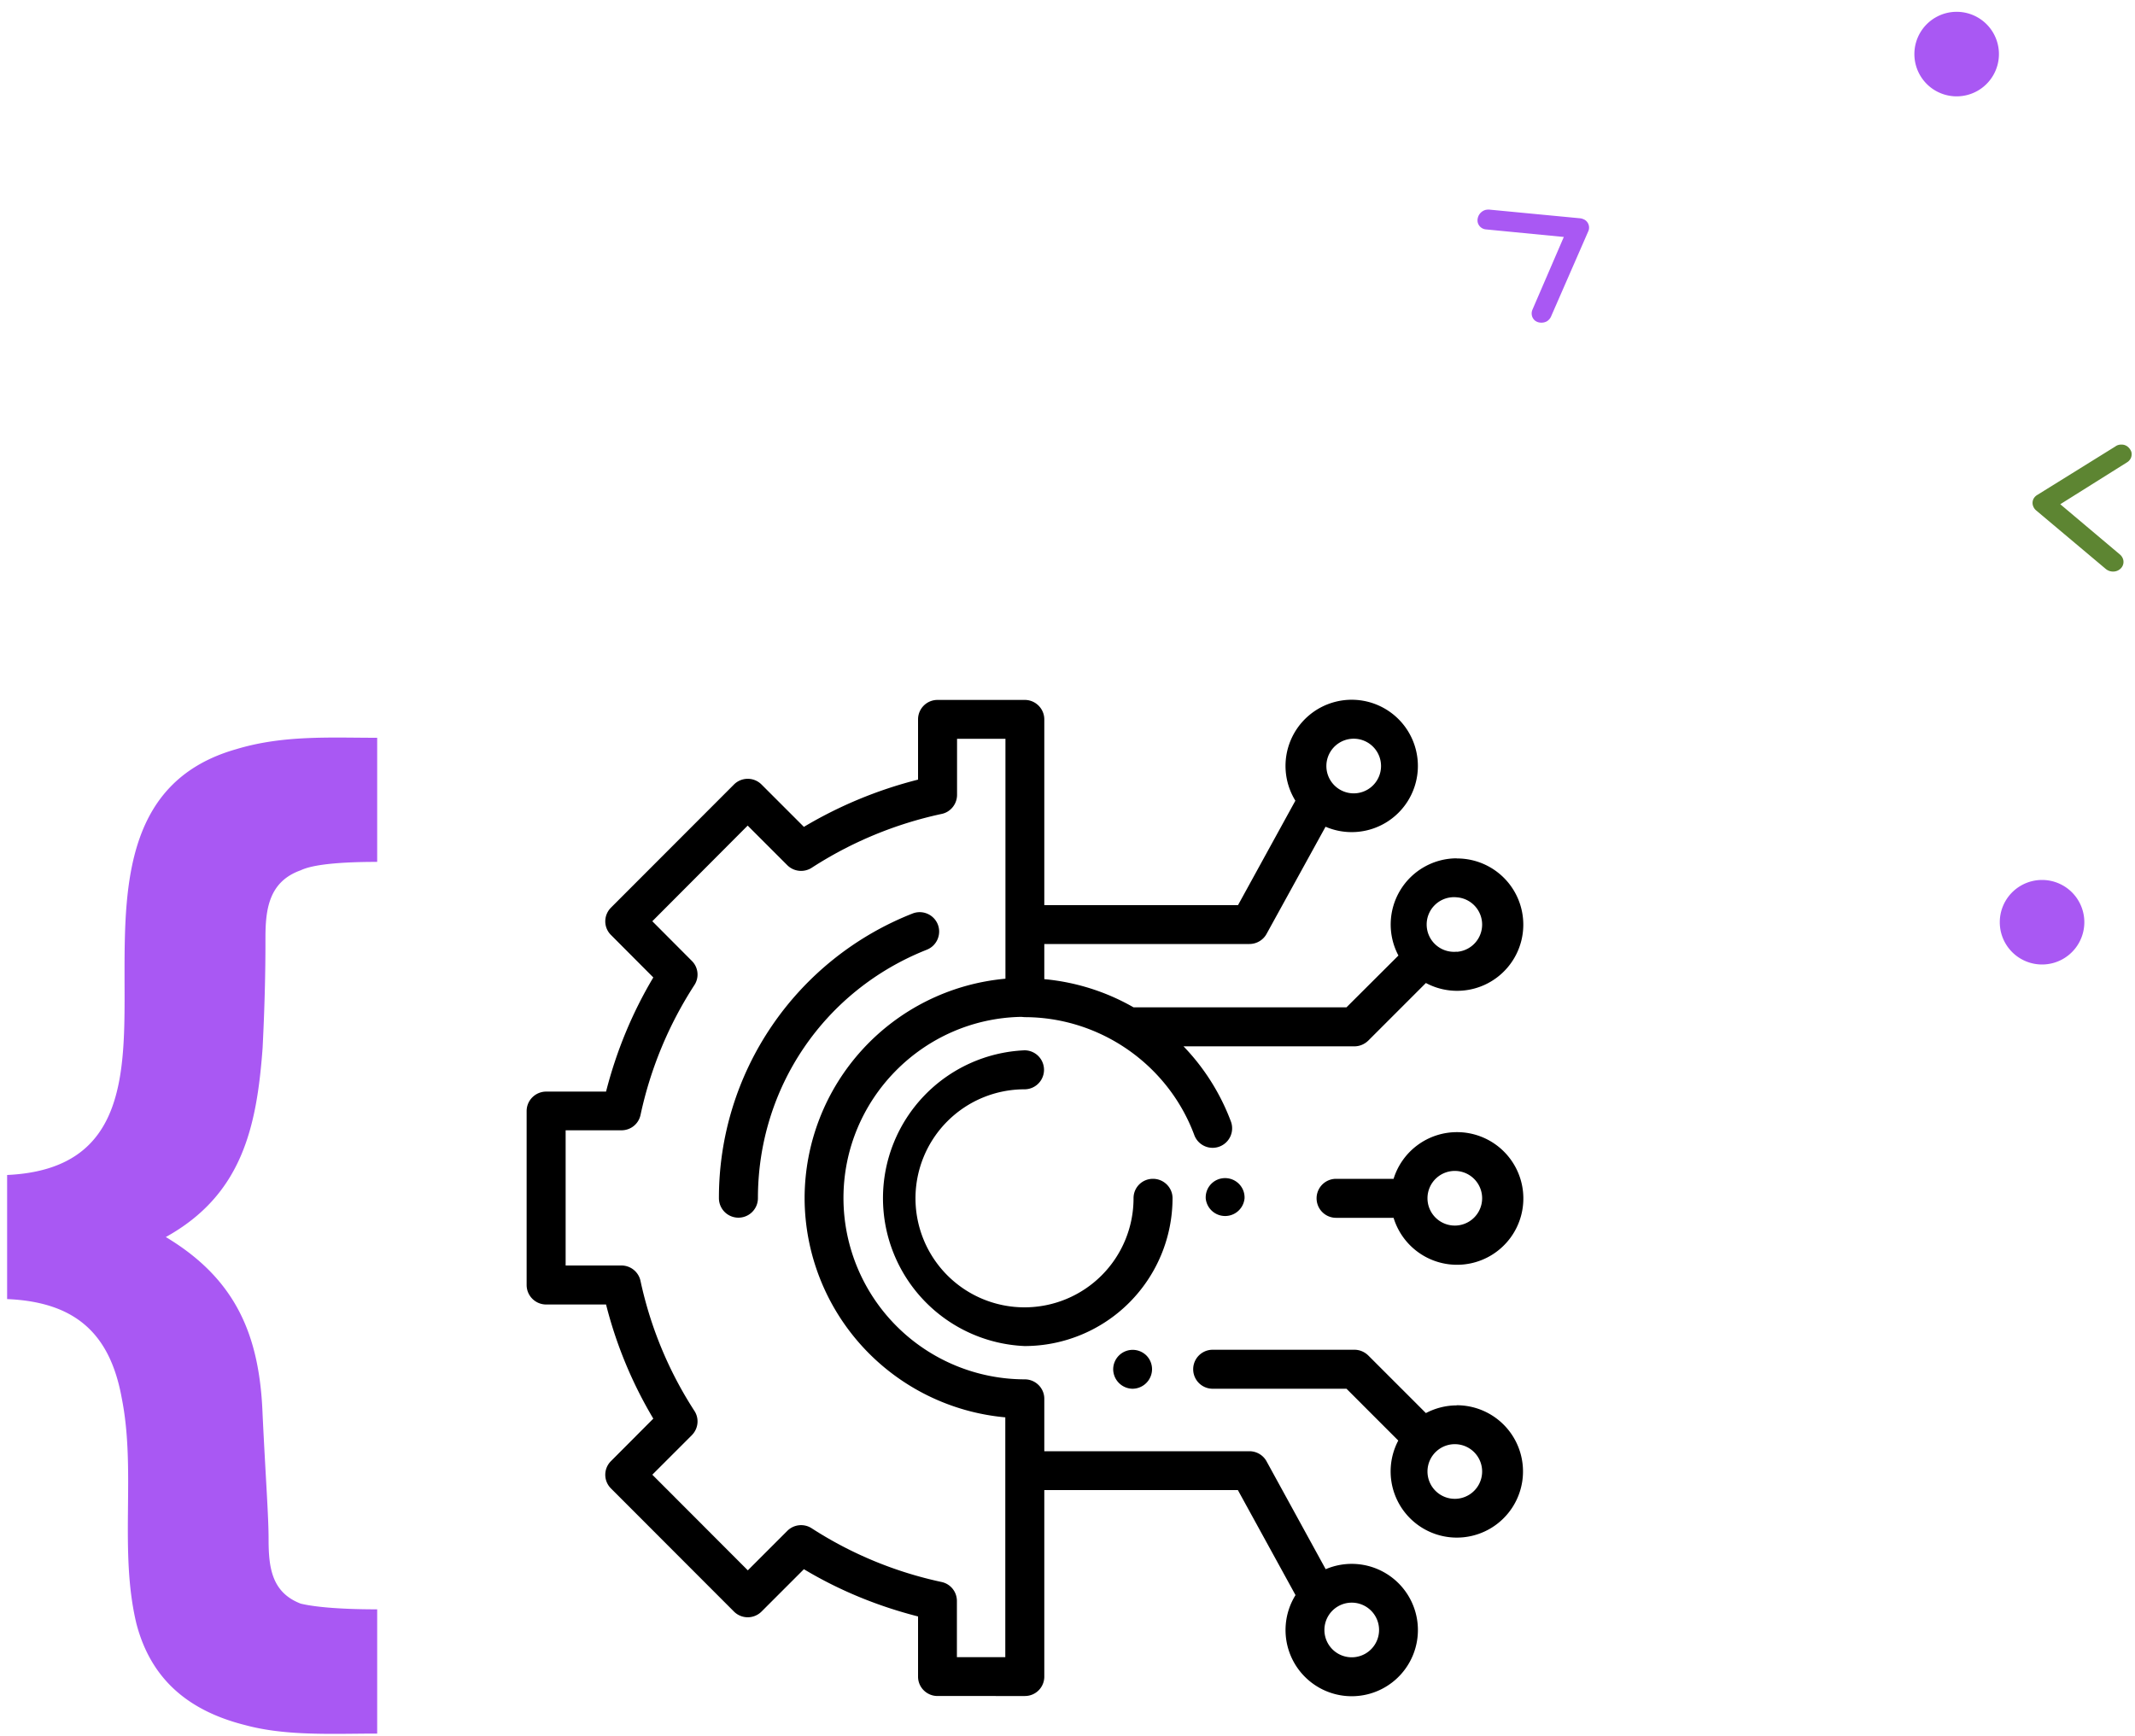 <?xml version="1.0" encoding="UTF-8"?>
<svg xmlns="http://www.w3.org/2000/svg" width="150" height="122" fill="none" viewBox="0 0 150 122">
  <path fill="#A958F3" d="M140.44 3.8a2.97 2.97 0 1 1-5.94 0 2.97 2.97 0 0 1 5.94 0ZM146.44 64.8a2.97 2.97 0 1 1-5.94 0 2.97 2.97 0 0 1 5.94 0Z"></path>
  <path fill="#5D8532" d="M149.08 31.24c.15 0 .3.06.41.15.12.1.2.22.25.35.04.14.03.28-.02.42a.69.69 0 0 1-.27.32l-4.7 2.95 4.2 3.54a.7.7 0 0 1 .17.22.64.64 0 0 1-.12.75.74.74 0 0 1-.51.22.8.8 0 0 1-.54-.18l-4.9-4.12a.7.7 0 0 1-.19-.26.63.63 0 0 1 .04-.6.7.7 0 0 1 .23-.22l5.49-3.41c.13-.1.3-.14.46-.13Z"></path>
  <path fill="#A958F3" d="M108.69 22.57a.78.78 0 0 1-.44.1.7.7 0 0 1-.4-.14.64.64 0 0 1-.22-.35.68.68 0 0 1 .04-.43l2.2-5.1-5.46-.53a.65.65 0 0 1-.59-.5.67.67 0 0 1 0-.27.77.77 0 0 1 .55-.6c.1-.02.19-.03.28-.02l6.38.61c.1.01.2.05.3.1a.64.64 0 0 1 .25.83l-2.59 5.93a.77.77 0 0 1-.3.37ZM.5 82.56v8.72c4.75.2 7.22 2.38 8.05 6.94 1.03 5.15-.2 10.7 1.03 15.85 1.03 3.97 3.71 6.15 7.63 7.14 2.9.79 6.2.6 9.29.6v-8.73c-2.89 0-4.54-.2-5.37-.4-2.06-.79-2.26-2.57-2.26-4.55 0-1.59-.21-4.36-.42-8.72-.2-5.55-1.85-9.52-6.8-12.49 5.36-2.97 6.39-7.73 6.8-13.28.2-3.96.2-6.54.2-7.73 0-1.98.22-3.96 2.48-4.76.83-.4 2.69-.59 5.37-.59v-8.72c-3.3 0-6.6-.2-9.9.8-7.64 2.17-7.85 9.3-7.85 15.65 0 6.74.42 13.87-8.25 14.27Z"></path>
  <path fill="#000" d="M65.89 64.96a1.37 1.37 0 0 0-1.78-.77 21.46 21.46 0 0 0-13.6 20 1.37 1.37 0 0 0 2.74 0c0-7.76 4.66-14.61 11.87-17.46.7-.28 1.04-1.07.77-1.77ZM81 82.83c-.75 0-1.36.6-1.36 1.36a7.66 7.66 0 1 1-7.66-7.65 1.37 1.37 0 0 0 0-2.74 10.4 10.4 0 0 0 0 20.78 10.4 10.4 0 0 0 10.4-10.39c0-.75-.62-1.36-1.37-1.36ZM86.07 82.78c-.75 0-1.36.6-1.36 1.36v.05a1.37 1.37 0 0 0 2.73 0v-.05c0-.75-.61-1.36-1.37-1.36ZM80.54 95.24a1.37 1.37 0 0 0-2.33.97 1.38 1.38 0 0 0 1.36 1.37 1.38 1.38 0 0 0 1.37-1.37c0-.36-.14-.71-.4-.97ZM102.35 98.75c-.78 0-1.52.2-2.17.54l-4.05-4.05c-.26-.25-.6-.4-.97-.4H85.2a1.37 1.37 0 0 0 0 2.74h9.4l3.64 3.64a4.65 4.65 0 1 0 4.1-2.48Zm0 6.56a1.92 1.92 0 1 1 0-3.83 1.92 1.92 0 0 1 0 3.83Z"></path>
  <path fill="#000" d="M102.35 60.31a4.65 4.65 0 0 0-4.1 6.83l-3.65 3.64H79.64a15.45 15.45 0 0 0-6.27-1.98v-2.47h14.41c.5 0 .96-.27 1.2-.7l4.15-7.54a4.65 4.65 0 1 0-2.12-1.83l-4.03 7.34H73.37V50.55c0-.76-.62-1.37-1.37-1.37h-6.13c-.76 0-1.37.61-1.37 1.37v4.23a30.04 30.04 0 0 0-8.02 3.32l-2.98-2.98a1.37 1.37 0 0 0-1.93 0l-8.64 8.65c-.54.54-.54 1.4 0 1.93l2.97 2.98c-1.49 2.5-2.6 5.2-3.32 8.02h-4.2c-.76 0-1.38.61-1.38 1.37v12.22c0 .76.62 1.37 1.37 1.37h4.21a30.03 30.03 0 0 0 3.32 8.02l-2.97 2.98c-.54.53-.54 1.4 0 1.93l8.64 8.65a1.37 1.37 0 0 0 1.93 0l2.98-2.98c2.5 1.5 5.2 2.6 8.02 3.32v4.23c0 .75.61 1.36 1.37 1.36H72a1.36 1.36 0 0 0 1.37-1.36V104.7h13.6l4.05 7.38a4.65 4.65 0 1 0 2.12-1.82l-4.16-7.59c-.24-.43-.7-.7-1.2-.7H73.37v-3.69c0-.75-.62-1.36-1.37-1.36a12.75 12.75 0 0 1-12.74-12.74c0-6.94 5.58-12.6 12.49-12.73l.23.02c5.3 0 10.09 3.33 11.93 8.29a1.37 1.37 0 1 0 2.57-.96c-.75-2-1.9-3.8-3.33-5.28h12.01c.37 0 .71-.15.97-.4l4.05-4.05a4.65 4.65 0 1 0 2.17-8.75Zm-7.38-8.4a1.92 1.92 0 1 1 0 3.83 1.92 1.92 0 0 1 0-3.83Zm0 60.7a1.92 1.92 0 1 1 0 3.84 1.92 1.92 0 0 1 0-3.84ZM70.63 68.77a15.5 15.5 0 0 0-14.1 15.41 15.5 15.5 0 0 0 14.1 15.41v16.85h-3.4v-3.94c0-.65-.44-1.2-1.07-1.34a27.35 27.35 0 0 1-9.14-3.78 1.37 1.37 0 0 0-1.7.18l-2.78 2.78-6.71-6.72 2.77-2.77c.46-.46.54-1.17.19-1.71A27.35 27.35 0 0 1 45 90a1.37 1.37 0 0 0-1.34-1.08h-3.92v-9.5h3.92c.65 0 1.2-.44 1.34-1.07.7-3.26 1.97-6.33 3.79-9.14.35-.54.27-1.25-.19-1.7l-2.77-2.78 6.7-6.72 2.78 2.78c.46.46 1.17.53 1.71.19a27.35 27.35 0 0 1 9.14-3.79c.63-.13 1.08-.7 1.08-1.34v-3.94h3.4v16.85Zm31.72-1.9a1.92 1.92 0 1 1 0-3.82 1.92 1.92 0 0 1 0 3.83Z"></path>
  <path fill="#000" d="M102.35 79.55a4.66 4.66 0 0 0-4.44 3.28h-4.04a1.37 1.37 0 0 0 0 2.74h4.04a4.66 4.66 0 1 0 4.44-6.02Zm0 6.56a1.92 1.92 0 1 1 0-3.83 1.92 1.92 0 0 1 0 3.83Z"></path>
</svg>
